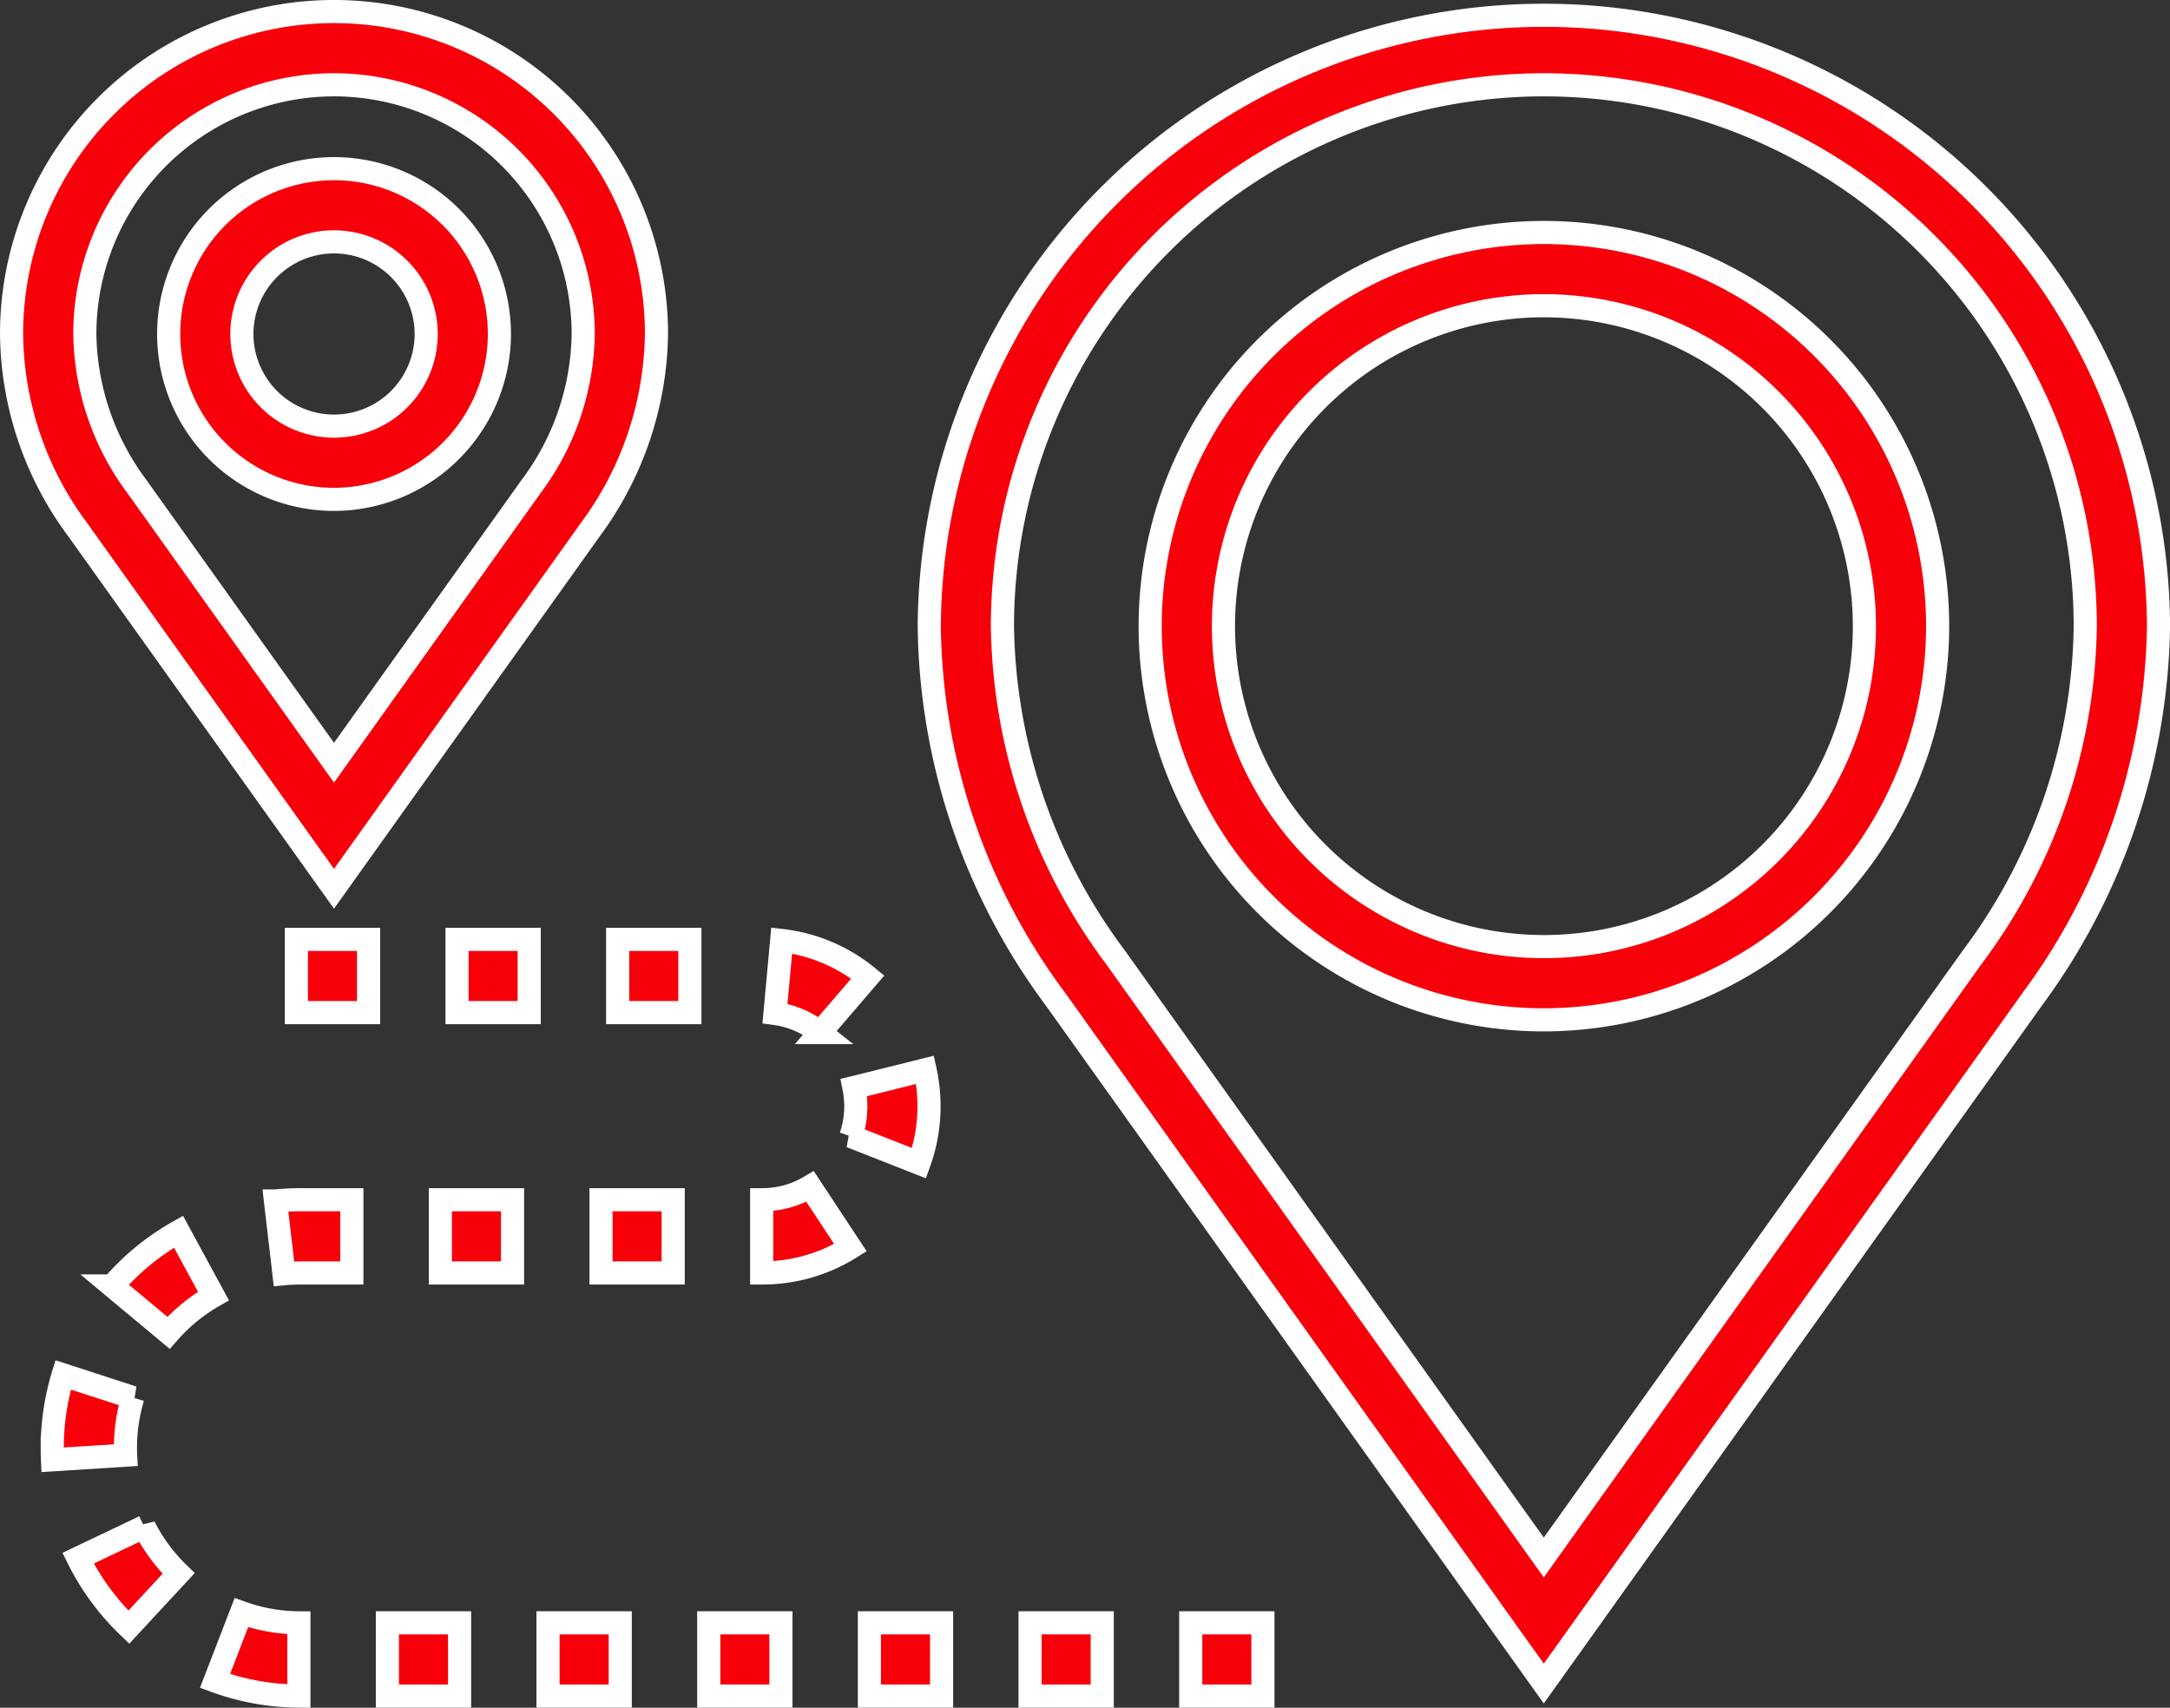 <svg xmlns="http://www.w3.org/2000/svg" width="93.827" height="73.849" viewBox="0 0 93.827 73.849"><rect x="0" y="0" width="93.827" height="73.849" fill="#333333" stroke="none"/><defs><style>.a{fill:#f7000a;stroke:#fff;}</style></defs><g transform="translate(-1688.233 -1129.821)"><g transform="translate(1728.409 1130.321)"><path class="a" d="M1766.171,1176.094a17.024,17.024,0,1,1,17.029-17.03A17.047,17.047,0,0,1,1766.171,1176.094Zm0-30.881a13.857,13.857,0,1,0,13.863,13.851A13.872,13.872,0,0,0,1766.171,1145.213Z" transform="translate(-1739.596 -1132.492)"/><path class="a" d="M1764,1202.624l-21.1-29.577a27.511,27.511,0,0,1-5.47-16.152,26.576,26.576,0,0,1,53.151,0,27.837,27.837,0,0,1-5.471,16.15Zm0-69.136a23.433,23.433,0,0,0-23.406,23.406,24.411,24.411,0,0,0,4.881,14.314L1764,1197.172l18.531-25.967a24.369,24.369,0,0,0,4.882-14.31A23.436,23.436,0,0,0,1764,1133.488Z" transform="translate(-1737.426 -1130.321)"/></g><g transform="translate(1688.733 1130.321)"><path class="a" d="M1702.674,1168.255l-11.088-15.539a14.392,14.392,0,0,1-2.853-8.453,13.942,13.942,0,0,1,27.885,0,14.557,14.557,0,0,1-2.854,8.452Zm0-34.767a10.786,10.786,0,0,0-10.774,10.774,11.3,11.3,0,0,0,2.264,6.614l8.51,11.927,8.512-11.929a11.26,11.26,0,0,0,2.264-6.611A10.788,10.788,0,0,0,1702.674,1133.488Z" transform="translate(-1688.733 -1130.321)"/><path class="a" d="M1704.217,1152.959a7.15,7.15,0,1,1,7.152-7.152A7.16,7.16,0,0,1,1704.217,1152.959Zm0-11.135a3.984,3.984,0,1,0,3.986,3.982A3.988,3.988,0,0,0,1704.217,1141.824Z" transform="translate(-1690.276 -1131.865)"/></g><path class="a" d="M1740.118,1212.285v-3.167h3.121v3.167Zm-6.947,0v-3.167h3.121v3.167Zm-6.947,0v-3.167h3.122v3.167Zm-6.946,0v-3.167h3.121v3.167Zm-6.949,0v-3.167h3.122v3.167Zm-6.946,0v-3.167h3.121v3.167Zm-3.826,0a10.687,10.687,0,0,1-3.627-.654l1.14-2.955a7.51,7.51,0,0,0,2.487.442Zm-7.354-2.98a10.694,10.694,0,0,1-2.194-2.981l2.859-1.363a7.553,7.553,0,0,0,1.488,2.021Zm-3.3-7.238c-.008-.169-.011-.34-.011-.514a10.768,10.768,0,0,1,.471-3.157l3.013.979a7.547,7.547,0,0,0-.318,2.178c0,.105,0,.209.006.314Zm2.586-7.517a10.727,10.727,0,0,1,2.862-2.348l1.511,2.783a7.569,7.569,0,0,0-1.941,1.592Zm7.055-3.675a10.758,10.758,0,0,1,1.079-.054h2.224v3.167h-2.224c-.24,0-.479.011-.712.033Zm21.022,3.113v-3.167h.022a4.013,4.013,0,0,0,2.072-.571l1.745,2.645a7.173,7.173,0,0,1-3.816,1.093Zm-6.946,0v-3.167h3.121v3.167Zm-6.947,0v-3.167h3.122v3.167Zm17.748-5.908a4.024,4.024,0,0,0,.215-1.3,4.136,4.136,0,0,0-.081-.811l3.074-.765a7.271,7.271,0,0,1,.173,1.575,7.177,7.177,0,0,1-.432,2.461Zm-1.331-4.487a4.019,4.019,0,0,0-1.949-.827l.29-3.155a7.144,7.144,0,0,1,3.723,1.58Zm-8.75-.864v-3.166h3.122v3.166Zm-6.946,0v-3.166h3.121v3.166Zm-6.947,0v-3.166h3.122v3.166Z" transform="translate(-0.4 -9.119)"/></g></svg>